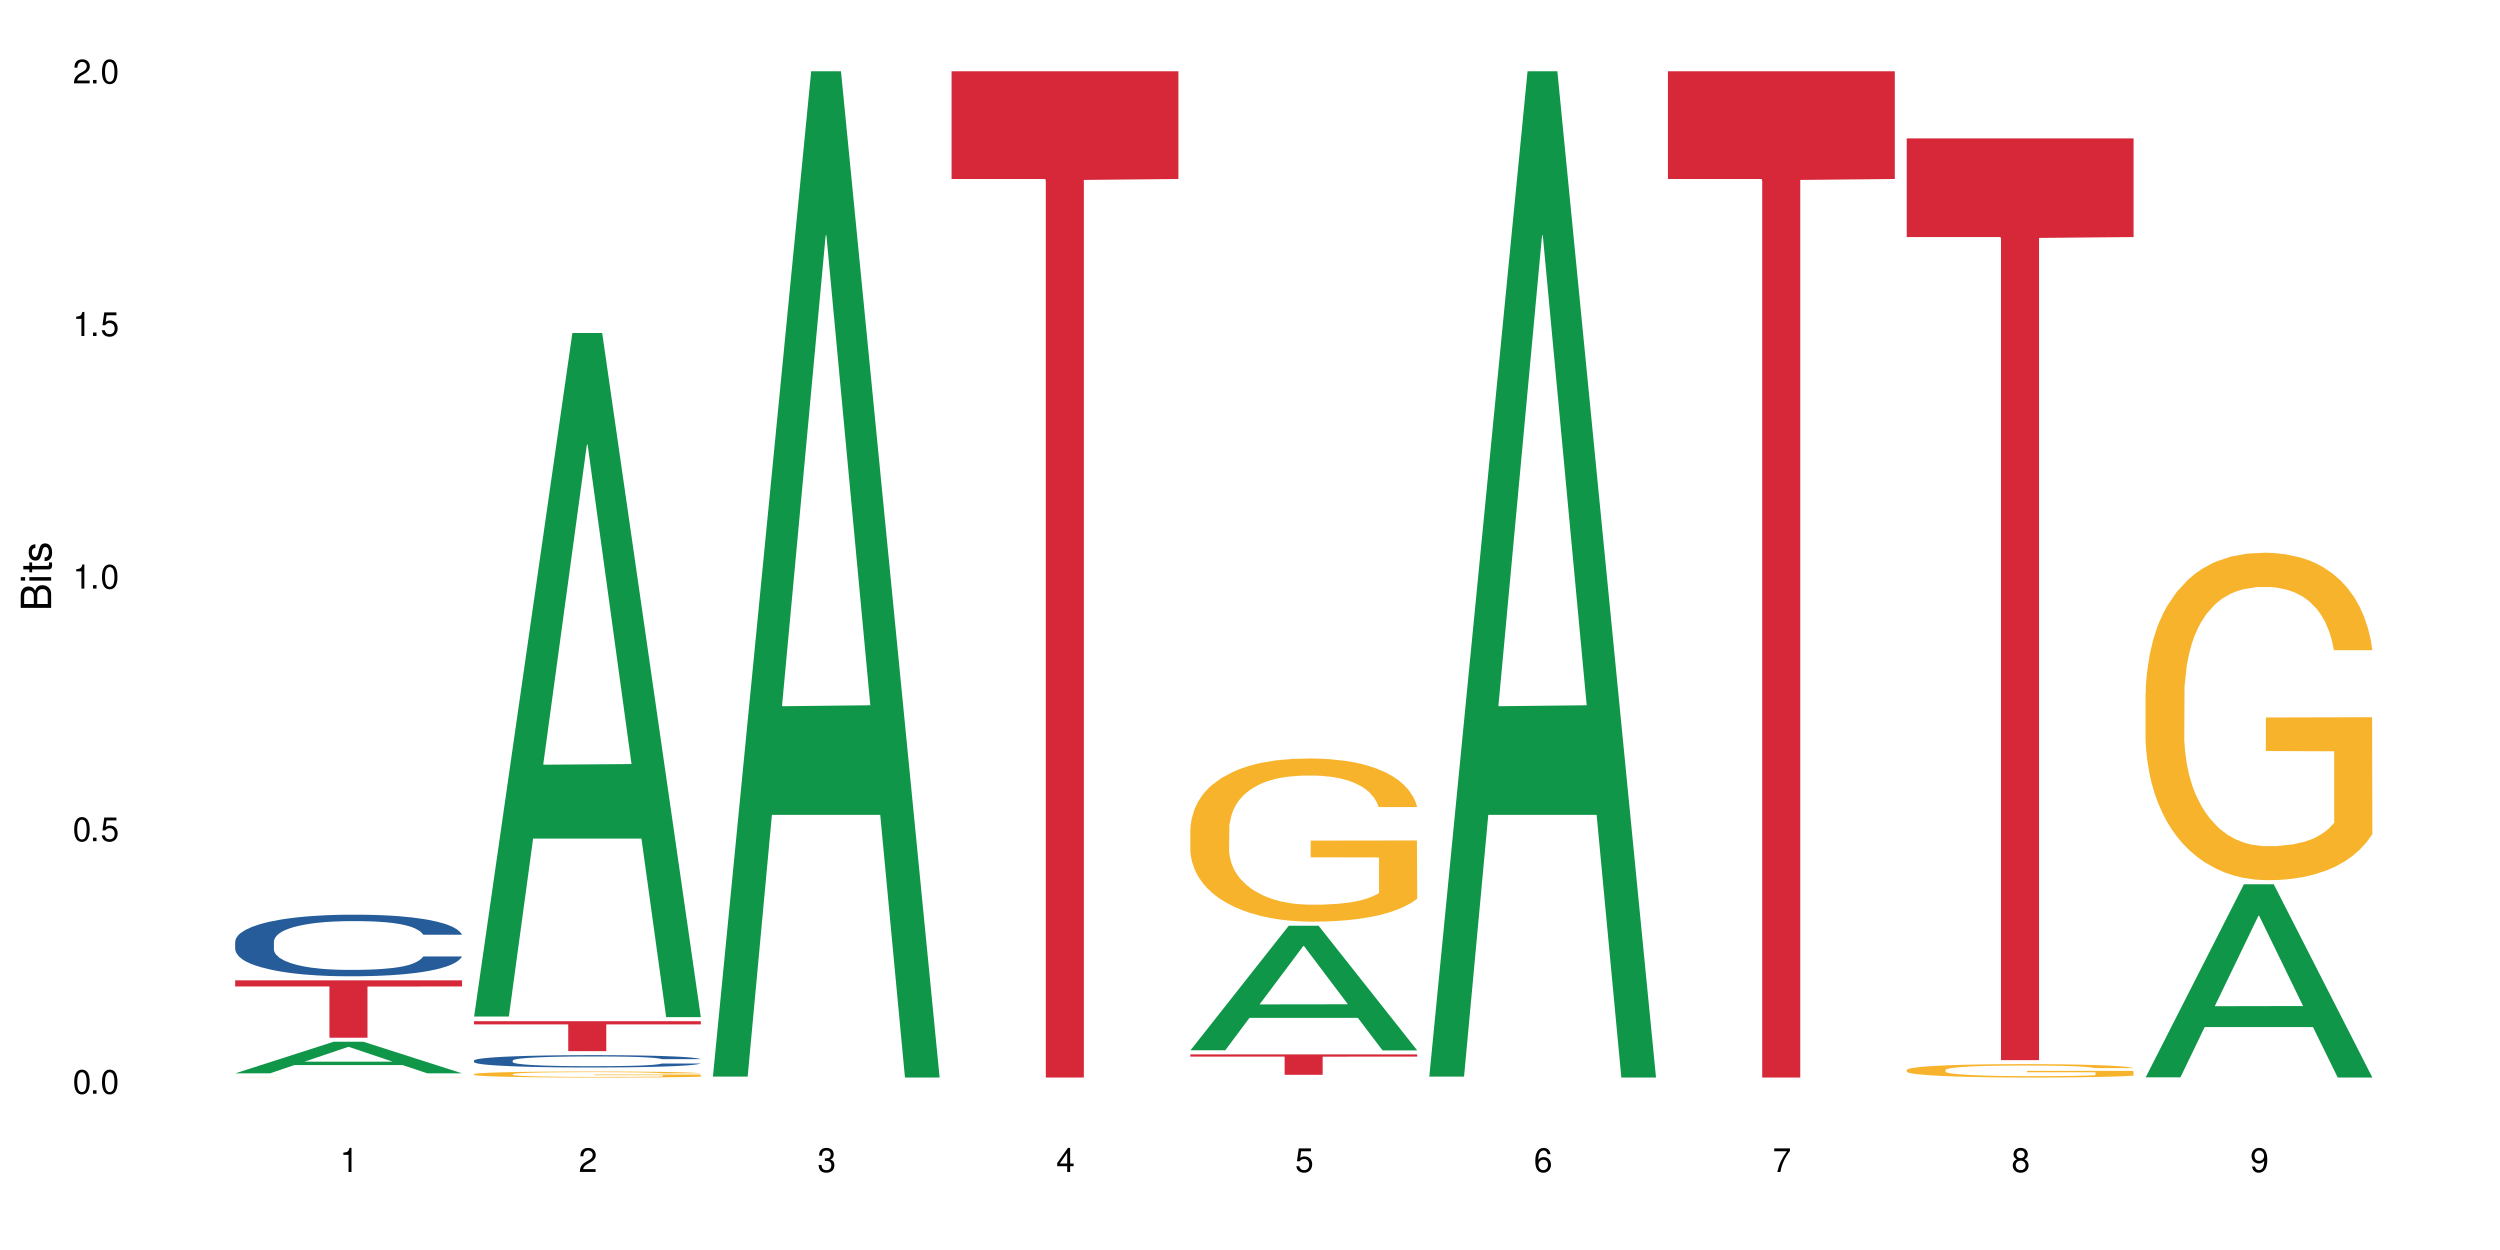 <?xml version="1.0" encoding="UTF-8"?>
<svg xmlns="http://www.w3.org/2000/svg" xmlns:xlink="http://www.w3.org/1999/xlink" width="720" height="360" viewBox="0 0 720 360">
<defs>
<g>
<g id="glyph-0-0">
</g>
<g id="glyph-0-1">
<path d="M 2.641 -6.938 C 2 -6.938 1.422 -6.656 1.078 -6.172 C 0.641 -5.562 0.406 -4.641 0.406 -3.359 C 0.406 -1.016 1.188 0.219 2.641 0.219 C 4.078 0.219 4.859 -1.016 4.859 -3.297 C 4.859 -4.641 4.656 -5.547 4.203 -6.172 C 3.844 -6.656 3.281 -6.938 2.641 -6.938 Z M 2.641 -6.188 C 3.547 -6.188 4 -5.25 4 -3.375 C 4 -1.406 3.562 -0.484 2.625 -0.484 C 1.734 -0.484 1.281 -1.438 1.281 -3.344 C 1.281 -5.25 1.734 -6.188 2.641 -6.188 Z M 2.641 -6.188 "/>
</g>
<g id="glyph-0-2">
<path d="M 1.828 -1 L 0.828 -1 L 0.828 0 L 1.828 0 Z M 1.828 -1 "/>
</g>
<g id="glyph-0-3">
<path d="M 4.562 -6.797 L 1.062 -6.797 L 0.547 -3.094 L 1.328 -3.094 C 1.719 -3.562 2.047 -3.734 2.578 -3.734 C 3.484 -3.734 4.062 -3.109 4.062 -2.094 C 4.062 -1.125 3.484 -0.531 2.578 -0.531 C 1.828 -0.531 1.375 -0.906 1.188 -1.672 L 0.328 -1.672 C 0.453 -1.109 0.547 -0.844 0.75 -0.594 C 1.125 -0.078 1.828 0.219 2.594 0.219 C 3.969 0.219 4.922 -0.781 4.922 -2.219 C 4.922 -3.562 4.031 -4.484 2.719 -4.484 C 2.25 -4.484 1.859 -4.359 1.469 -4.062 L 1.734 -5.969 L 4.562 -5.969 Z M 4.562 -6.797 "/>
</g>
<g id="glyph-0-4">
<path d="M 2.484 -4.938 L 2.484 0 L 3.328 0 L 3.328 -6.938 L 2.766 -6.938 C 2.469 -5.875 2.281 -5.734 0.984 -5.562 L 0.984 -4.938 Z M 2.484 -4.938 "/>
</g>
<g id="glyph-0-5">
<path d="M 4.859 -0.828 L 1.281 -0.828 C 1.359 -1.406 1.672 -1.781 2.5 -2.281 L 3.469 -2.828 C 4.406 -3.344 4.906 -4.062 4.906 -4.906 C 4.906 -5.484 4.672 -6.031 4.266 -6.406 C 3.859 -6.766 3.375 -6.938 2.719 -6.938 C 1.859 -6.938 1.219 -6.625 0.844 -6.031 C 0.609 -5.672 0.5 -5.234 0.484 -4.531 L 1.328 -4.531 C 1.359 -5.016 1.406 -5.281 1.531 -5.516 C 1.75 -5.938 2.188 -6.203 2.703 -6.203 C 3.469 -6.203 4.031 -5.641 4.031 -4.891 C 4.031 -4.344 3.719 -3.859 3.125 -3.516 L 2.234 -3 C 0.812 -2.172 0.406 -1.531 0.328 -0.016 L 4.859 -0.016 Z M 4.859 -0.828 "/>
</g>
<g id="glyph-0-6">
<path d="M 2.125 -3.188 L 2.578 -3.188 C 3.5 -3.188 3.984 -2.766 3.984 -1.922 C 3.984 -1.062 3.469 -0.531 2.594 -0.531 C 1.656 -0.531 1.203 -1 1.156 -2.016 L 0.312 -2.016 C 0.344 -1.453 0.438 -1.094 0.609 -0.781 C 0.953 -0.109 1.625 0.219 2.547 0.219 C 3.953 0.219 4.859 -0.625 4.859 -1.938 C 4.859 -2.828 4.516 -3.297 3.703 -3.594 C 4.344 -3.844 4.656 -4.328 4.656 -5.031 C 4.656 -6.219 3.875 -6.938 2.578 -6.938 C 1.203 -6.938 0.484 -6.172 0.453 -4.703 L 1.297 -4.703 C 1.312 -5.125 1.344 -5.359 1.453 -5.578 C 1.641 -5.969 2.062 -6.203 2.594 -6.203 C 3.344 -6.203 3.797 -5.75 3.797 -5 C 3.797 -4.516 3.609 -4.219 3.25 -4.047 C 3.016 -3.953 2.703 -3.922 2.125 -3.906 Z M 2.125 -3.188 "/>
</g>
<g id="glyph-0-7">
<path d="M 3.141 -1.672 L 3.141 0 L 3.984 0 L 3.984 -1.672 L 4.984 -1.672 L 4.984 -2.438 L 3.984 -2.438 L 3.984 -6.938 L 3.359 -6.938 L 0.266 -2.578 L 0.266 -1.672 Z M 3.141 -2.438 L 1 -2.438 L 3.141 -5.5 Z M 3.141 -2.438 "/>
</g>
<g id="glyph-0-8">
<path d="M 4.781 -5.125 C 4.609 -6.266 3.891 -6.938 2.844 -6.938 C 2.094 -6.938 1.422 -6.578 1.031 -5.953 C 0.594 -5.266 0.406 -4.422 0.406 -3.172 C 0.406 -2 0.578 -1.25 0.984 -0.641 C 1.359 -0.078 1.953 0.219 2.703 0.219 C 3.984 0.219 4.922 -0.75 4.922 -2.094 C 4.922 -3.375 4.062 -4.281 2.844 -4.281 C 2.172 -4.281 1.641 -4.031 1.281 -3.516 C 1.281 -5.234 1.828 -6.188 2.797 -6.188 C 3.391 -6.188 3.797 -5.797 3.938 -5.125 Z M 2.734 -3.531 C 3.547 -3.531 4.062 -2.953 4.062 -2.031 C 4.062 -1.156 3.484 -0.531 2.703 -0.531 C 1.922 -0.531 1.328 -1.188 1.328 -2.078 C 1.328 -2.938 1.906 -3.531 2.734 -3.531 Z M 2.734 -3.531 "/>
</g>
<g id="glyph-0-9">
<path d="M 4.984 -6.797 L 0.438 -6.797 L 0.438 -5.969 L 4.109 -5.969 C 2.5 -3.656 1.828 -2.234 1.328 0 L 2.219 0 C 2.594 -2.172 3.453 -4.047 4.984 -6.094 Z M 4.984 -6.797 "/>
</g>
<g id="glyph-0-10">
<path d="M 3.75 -3.656 C 4.469 -4.094 4.688 -4.438 4.688 -5.078 C 4.688 -6.172 3.844 -6.938 2.641 -6.938 C 1.438 -6.938 0.594 -6.172 0.594 -5.094 C 0.594 -4.438 0.812 -4.094 1.516 -3.656 C 0.734 -3.266 0.359 -2.703 0.359 -1.922 C 0.359 -0.656 1.281 0.219 2.641 0.219 C 3.984 0.219 4.922 -0.656 4.922 -1.922 C 4.922 -2.703 4.531 -3.266 3.75 -3.656 Z M 2.641 -6.188 C 3.359 -6.188 3.812 -5.75 3.812 -5.062 C 3.812 -4.406 3.344 -3.984 2.641 -3.984 C 1.922 -3.984 1.453 -4.406 1.453 -5.078 C 1.453 -5.75 1.922 -6.188 2.641 -6.188 Z M 2.641 -3.266 C 3.484 -3.266 4.062 -2.719 4.062 -1.906 C 4.062 -1.078 3.484 -0.531 2.625 -0.531 C 1.797 -0.531 1.219 -1.094 1.219 -1.906 C 1.219 -2.719 1.781 -3.266 2.641 -3.266 Z M 2.641 -3.266 "/>
</g>
<g id="glyph-0-11">
<path d="M 0.516 -1.578 C 0.672 -0.453 1.406 0.219 2.438 0.219 C 3.188 0.219 3.859 -0.141 4.266 -0.766 C 4.688 -1.453 4.891 -2.297 4.891 -3.547 C 4.891 -4.719 4.703 -5.453 4.312 -6.078 C 3.938 -6.641 3.344 -6.938 2.594 -6.938 C 1.297 -6.938 0.359 -5.969 0.359 -4.625 C 0.359 -3.344 1.234 -2.453 2.453 -2.453 C 3.094 -2.453 3.578 -2.672 4.016 -3.203 C 4 -1.484 3.469 -0.531 2.5 -0.531 C 1.906 -0.531 1.484 -0.906 1.359 -1.578 Z M 2.578 -6.203 C 3.375 -6.203 3.969 -5.531 3.969 -4.641 C 3.969 -3.797 3.391 -3.188 2.547 -3.188 C 1.734 -3.188 1.234 -3.766 1.234 -4.688 C 1.234 -5.562 1.797 -6.203 2.578 -6.203 Z M 2.578 -6.203 "/>
</g>
<g id="glyph-1-0">
</g>
<g id="glyph-1-1">
<path d="M 0 -0.953 L 0 -4.891 C 0 -5.719 -0.234 -6.344 -0.734 -6.797 C -1.188 -7.234 -1.812 -7.469 -2.5 -7.469 C -3.547 -7.469 -4.188 -7 -4.625 -5.875 C -4.984 -6.688 -5.625 -7.094 -6.531 -7.094 C -7.172 -7.094 -7.734 -6.859 -8.141 -6.391 C -8.562 -5.922 -8.75 -5.344 -8.75 -4.5 L -8.75 -0.953 Z M -4.984 -2.062 L -7.766 -2.062 L -7.766 -4.219 C -7.766 -4.844 -7.688 -5.203 -7.453 -5.5 C -7.219 -5.812 -6.859 -5.969 -6.375 -5.969 C -5.891 -5.969 -5.531 -5.812 -5.297 -5.5 C -5.062 -5.203 -4.984 -4.844 -4.984 -4.219 Z M -0.984 -2.062 L -4 -2.062 L -4 -4.781 C -4 -5.766 -3.438 -6.359 -2.484 -6.359 C -1.547 -6.359 -0.984 -5.766 -0.984 -4.781 Z M -0.984 -2.062 "/>
</g>
<g id="glyph-1-2">
<path d="M -6.281 -1.797 L -6.281 -0.797 L 0 -0.797 L 0 -1.797 Z M -8.75 -1.797 L -8.75 -0.797 L -7.484 -0.797 L -7.484 -1.797 Z M -8.75 -1.797 "/>
</g>
<g id="glyph-1-3">
<path d="M -6.281 -3.047 L -6.281 -2.016 L -8.016 -2.016 L -8.016 -1.016 L -6.281 -1.016 L -6.281 -0.172 L -5.469 -0.172 L -5.469 -1.016 L -0.719 -1.016 C -0.078 -1.016 0.281 -1.453 0.281 -2.234 C 0.281 -2.5 0.25 -2.719 0.188 -3.047 L -0.641 -3.047 C -0.609 -2.906 -0.594 -2.766 -0.594 -2.562 C -0.594 -2.141 -0.719 -2.016 -1.156 -2.016 L -5.469 -2.016 L -5.469 -3.047 Z M -6.281 -3.047 "/>
</g>
<g id="glyph-1-4">
<path d="M -4.531 -5.25 C -5.766 -5.25 -6.469 -4.422 -6.469 -2.969 C -6.469 -1.516 -5.719 -0.562 -4.547 -0.562 C -3.562 -0.562 -3.094 -1.062 -2.734 -2.562 L -2.516 -3.484 C -2.344 -4.188 -2.094 -4.469 -1.641 -4.469 C -1.047 -4.469 -0.641 -3.875 -0.641 -3 C -0.641 -2.453 -0.797 -2 -1.062 -1.75 C -1.25 -1.594 -1.422 -1.531 -1.875 -1.469 L -1.875 -0.406 C -0.422 -0.453 0.281 -1.266 0.281 -2.922 C 0.281 -4.5 -0.5 -5.516 -1.719 -5.516 C -2.656 -5.516 -3.172 -4.984 -3.469 -3.734 L -3.703 -2.766 C -3.891 -1.953 -4.156 -1.609 -4.594 -1.609 C -5.188 -1.609 -5.547 -2.125 -5.547 -2.938 C -5.547 -3.75 -5.203 -4.172 -4.531 -4.203 Z M -4.531 -5.25 "/>
</g>
</g>
</defs>
<rect x="-72" y="-36" width="864" height="432" fill="rgb(100%, 100%, 100%)" fill-opacity="1"/>
<path fill-rule="nonzero" fill="rgb(6.275%, 58.824%, 28.235%)" fill-opacity="1" d="M 67.73 309.113 L 67.801 309.105 L 96.07 300.027 L 104.656 300.027 L 133.066 309.121 L 123.082 309.121 L 115.965 306.746 L 84.762 306.746 L 77.781 309.113 L 67.73 309.113 L 87.766 305.766 L 113.102 305.758 L 100.469 301.512 L 100.328 301.504 L 100.188 301.531 L 87.695 305.758 L 87.766 305.766 Z M 67.73 309.113 "/>
<path fill-rule="nonzero" fill="rgb(14.51%, 36.078%, 60%)" fill-opacity="1" d="M 67.73 271.156 L 67.812 271.141 L 67.812 270.75 L 68.051 270.133 L 68.605 269.355 L 69.164 268.82 L 70.598 267.863 L 72.59 266.941 L 74.664 266.227 L 76.176 265.805 L 77.531 265.48 L 80.637 264.883 L 82.629 264.574 L 84.781 264.297 L 87.41 264.023 L 89.324 263.859 L 93.625 263.602 L 96.812 263.488 L 99.281 263.438 L 104.621 263.438 L 107.809 263.504 L 110.117 263.586 L 112.668 263.715 L 114.82 263.859 L 118.562 264.215 L 121.91 264.672 L 123.426 264.93 L 125.816 265.434 L 127.648 265.918 L 128.922 266.34 L 130.355 266.941 L 131.629 267.668 L 132.586 268.496 L 133.066 269.195 L 121.91 269.195 L 121.352 268.547 L 120.715 268.043 L 119.52 267.379 L 118.324 266.906 L 116.652 266.438 L 115.137 266.129 L 113.066 265.82 L 111.234 265.625 L 109.32 265.48 L 107.488 265.383 L 103.984 265.285 L 99.922 265.285 L 98.406 265.32 L 95.297 265.449 L 93.625 265.562 L 91.234 265.789 L 89.562 266 L 87.57 266.324 L 86.215 266.602 L 84.543 267.02 L 83.348 267.395 L 81.992 267.93 L 81.195 268.336 L 80.48 268.789 L 79.84 269.324 L 79.363 269.891 L 79.043 270.492 L 78.887 271.074 L 78.887 273.586 L 79.043 274.172 L 79.441 274.852 L 80.48 275.84 L 81.992 276.699 L 83.746 277.379 L 85.418 277.867 L 86.375 278.094 L 87.648 278.355 L 89.641 278.68 L 92.512 279.004 L 94.184 279.133 L 96.734 279.262 L 99.363 279.328 L 102.867 279.328 L 105.977 279.262 L 108.047 279.18 L 110.199 279.051 L 113.145 278.773 L 114.98 278.516 L 116.57 278.207 L 117.766 277.898 L 118.562 277.641 L 119.758 277.137 L 120.715 276.586 L 121.434 276.02 L 121.91 275.469 L 133.066 275.469 L 132.586 276.117 L 131.871 276.75 L 131.152 277.219 L 130.039 277.785 L 128.762 278.289 L 126.93 278.855 L 125.418 279.23 L 123.426 279.633 L 121.59 279.941 L 119.602 280.219 L 116.652 280.543 L 114.738 280.703 L 112.668 280.852 L 110.199 280.98 L 107.09 281.094 L 103.746 281.16 L 100.637 281.176 L 97.289 281.141 L 94.82 281.078 L 91.555 280.93 L 87.492 280.641 L 84.543 280.332 L 82.23 280.023 L 80.238 279.699 L 78.008 279.262 L 75.141 278.547 L 73.387 277.996 L 72.191 277.543 L 70.84 276.91 L 69.883 276.344 L 68.766 275.434 L 67.969 274.285 L 67.73 273.395 Z M 67.73 271.156 "/>
<path fill-rule="nonzero" fill="rgb(96.863%, 70.196%, 16.863%)" fill-opacity="1" d="M 67.73 310.305 L 67.812 310.305 L 68.129 310.301 L 68.926 310.301 L 69.961 310.297 L 71.078 310.297 L 71.793 310.293 L 74.023 310.293 L 76.656 310.289 L 83.906 310.289 L 86.852 310.285 L 118.961 310.285 L 121.512 310.289 L 125.816 310.289 L 127.727 310.293 L 130.676 310.293 L 131.871 310.297 L 132.586 310.297 L 133.066 310.301 L 121.988 310.301 L 121.352 310.297 L 120.637 310.297 L 119.441 310.293 L 112.906 310.293 L 110.516 310.289 L 92.113 310.289 L 89.879 310.293 L 83.746 310.293 L 82.871 310.297 L 80.957 310.297 L 80.082 310.301 L 79.602 310.301 L 78.965 310.305 L 78.887 310.312 L 79.125 310.312 L 79.602 310.316 L 80.238 310.316 L 81.195 310.32 L 83.824 310.32 L 85.258 310.324 L 91.473 310.324 L 93.625 310.328 L 116.73 310.328 L 118.406 310.324 L 122.07 310.324 L 122.07 310.312 L 102.391 310.312 L 102.391 310.309 L 132.984 310.309 L 133.066 310.324 L 131.391 310.328 L 125.258 310.328 L 122.309 310.332 L 87.969 310.332 L 84.781 310.328 L 78.406 310.328 L 76.496 310.324 L 72.59 310.324 L 71.316 310.32 L 70.359 310.32 L 69.484 310.316 L 68.211 310.316 L 67.891 310.312 L 67.73 310.312 Z M 67.73 310.305 "/>
<path fill-rule="nonzero" fill="rgb(83.922%, 15.686%, 22.353%)" fill-opacity="1" d="M 67.73 282.34 L 133.066 282.34 L 133.066 284.105 L 105.836 284.121 L 105.836 298.863 L 94.879 298.863 L 94.879 284.137 L 94.723 284.105 L 67.73 284.105 Z M 67.73 282.34 "/>
<path fill-rule="nonzero" fill="rgb(6.275%, 58.824%, 28.235%)" fill-opacity="1" d="M 136.504 292.754 L 136.574 292.57 L 164.844 95.906 L 173.43 95.906 L 201.836 292.941 L 191.855 292.941 L 184.738 241.508 L 153.535 241.508 L 146.555 292.754 L 136.504 292.754 L 156.535 220.234 L 181.875 220.047 L 169.242 128.098 L 169.102 127.914 L 168.961 128.469 L 156.469 220.047 L 156.535 220.234 Z M 136.504 292.754 "/>
<path fill-rule="nonzero" fill="rgb(14.51%, 36.078%, 60%)" fill-opacity="1" d="M 136.504 305.43 L 136.582 305.426 L 136.582 305.348 L 136.824 305.227 L 137.379 305.07 L 137.938 304.965 L 139.371 304.773 L 141.363 304.586 L 143.434 304.445 L 144.949 304.359 L 146.305 304.297 L 149.41 304.176 L 151.402 304.113 L 153.555 304.059 L 156.184 304.004 L 158.098 303.973 L 162.398 303.918 L 165.586 303.898 L 168.055 303.887 L 173.395 303.887 L 176.582 303.898 L 178.891 303.918 L 181.441 303.941 L 183.594 303.973 L 187.336 304.043 L 190.684 304.133 L 192.195 304.188 L 194.586 304.285 L 196.418 304.383 L 197.695 304.469 L 199.129 304.586 L 200.402 304.734 L 201.359 304.898 L 201.836 305.039 L 190.684 305.039 L 190.125 304.91 L 189.488 304.809 L 188.293 304.676 L 187.098 304.582 L 185.426 304.488 L 183.91 304.426 L 181.84 304.363 L 180.008 304.324 L 178.094 304.297 L 176.262 304.277 L 172.758 304.258 L 168.691 304.258 L 167.18 304.262 L 164.07 304.289 L 162.398 304.312 L 160.008 304.355 L 158.336 304.398 L 156.344 304.465 L 154.988 304.52 L 153.316 304.605 L 152.121 304.68 L 150.766 304.785 L 149.969 304.867 L 149.25 304.957 L 148.613 305.062 L 148.137 305.176 L 147.816 305.297 L 147.66 305.414 L 147.66 305.918 L 147.816 306.035 L 148.215 306.168 L 149.25 306.367 L 150.766 306.539 L 152.52 306.676 L 154.191 306.773 L 155.148 306.816 L 156.422 306.871 L 158.414 306.934 L 161.281 307 L 162.957 307.023 L 165.504 307.051 L 168.137 307.062 L 171.641 307.062 L 174.746 307.051 L 176.82 307.035 L 178.973 307.008 L 181.918 306.953 L 183.75 306.902 L 185.344 306.84 L 186.539 306.777 L 187.336 306.727 L 188.531 306.625 L 189.488 306.516 L 190.203 306.402 L 190.684 306.293 L 201.836 306.293 L 201.359 306.422 L 200.645 306.547 L 199.926 306.645 L 198.809 306.758 L 197.535 306.855 L 195.703 306.969 L 194.188 307.043 L 192.195 307.125 L 190.363 307.188 L 188.371 307.242 L 185.426 307.309 L 183.512 307.34 L 181.441 307.367 L 178.973 307.395 L 175.863 307.418 L 172.516 307.43 L 169.41 307.434 L 166.062 307.426 L 163.594 307.414 L 160.328 307.387 L 156.262 307.328 L 153.316 307.266 L 151.004 307.203 L 149.012 307.141 L 146.781 307.051 L 143.914 306.91 L 142.16 306.797 L 140.965 306.707 L 139.609 306.582 L 138.656 306.469 L 137.539 306.285 L 136.742 306.055 L 136.504 305.879 Z M 136.504 305.43 "/>
<path fill-rule="nonzero" fill="rgb(96.863%, 70.196%, 16.863%)" fill-opacity="1" d="M 136.504 309.34 L 136.582 309.34 L 136.582 309.309 L 136.902 309.234 L 137.699 309.137 L 138.734 309.059 L 139.852 308.992 L 140.566 308.961 L 141.762 308.914 L 142.797 308.879 L 145.426 308.809 L 148.773 308.742 L 150.605 308.711 L 152.68 308.684 L 155.625 308.656 L 156.98 308.645 L 161.125 308.617 L 165.824 308.602 L 171.004 308.598 L 173.395 308.598 L 176.66 308.605 L 181.121 308.621 L 183.672 308.641 L 185.664 308.656 L 187.734 308.676 L 190.285 308.707 L 192.676 308.746 L 194.586 308.781 L 196.5 308.832 L 198.094 308.883 L 199.449 308.938 L 200.645 309.004 L 201.359 309.059 L 201.836 309.113 L 190.762 309.113 L 190.125 309.059 L 189.41 309.016 L 188.215 308.965 L 187.02 308.926 L 185.824 308.895 L 183.594 308.855 L 181.68 308.828 L 179.289 308.809 L 176.98 308.793 L 174.348 308.781 L 168.535 308.781 L 164.707 308.789 L 162.477 308.805 L 160.883 308.816 L 158.652 308.84 L 157.301 308.859 L 156.504 308.871 L 154.113 308.922 L 152.52 308.965 L 151.641 308.996 L 150.527 309.043 L 149.73 309.086 L 148.852 309.148 L 148.375 309.195 L 147.738 309.305 L 147.66 309.59 L 147.898 309.648 L 148.375 309.715 L 149.012 309.773 L 149.969 309.832 L 150.926 309.879 L 152.598 309.941 L 154.031 309.98 L 155.148 310.008 L 157.301 310.051 L 158.176 310.066 L 160.246 310.094 L 162.398 310.117 L 165.027 310.133 L 167.02 310.145 L 170.207 310.152 L 174.27 310.152 L 179.051 310.141 L 182.078 310.129 L 184.148 310.117 L 185.504 310.105 L 187.176 310.09 L 188.371 310.074 L 189.488 310.055 L 190.844 310.027 L 190.844 309.648 L 171.164 309.648 L 171.164 309.469 L 201.758 309.469 L 201.836 310.09 L 200.164 310.133 L 198.094 310.172 L 196.102 310.203 L 194.031 310.23 L 191.082 310.262 L 188.691 310.281 L 185.027 310.301 L 181.68 310.316 L 178.176 310.324 L 175.066 310.332 L 171.402 310.332 L 168.137 310.328 L 164.629 310.32 L 161.84 310.309 L 159.289 310.293 L 156.742 310.27 L 153.555 310.238 L 151.484 310.211 L 149.332 310.176 L 147.18 310.137 L 145.27 310.094 L 143.992 310.062 L 142.719 310.023 L 141.363 309.977 L 140.09 309.922 L 139.133 309.871 L 138.258 309.816 L 137.617 309.766 L 136.98 309.695 L 136.664 309.637 L 136.504 309.586 Z M 136.504 309.34 "/>
<path fill-rule="nonzero" fill="rgb(83.922%, 15.686%, 22.353%)" fill-opacity="1" d="M 136.504 294.105 L 201.836 294.105 L 201.836 295.027 L 174.609 295.035 L 174.609 302.723 L 163.652 302.723 L 163.652 295.043 L 163.496 295.027 L 136.504 295.027 Z M 136.504 294.105 "/>
<path fill-rule="nonzero" fill="rgb(6.275%, 58.824%, 28.235%)" fill-opacity="1" d="M 205.277 310.059 L 205.348 309.789 L 233.617 20.527 L 242.203 20.527 L 270.609 310.332 L 260.629 310.332 L 253.508 234.684 L 222.309 234.684 L 215.328 310.059 L 205.277 310.059 L 225.309 203.391 L 250.648 203.117 L 238.012 67.875 L 237.875 67.602 L 237.734 68.418 L 225.238 203.117 L 225.309 203.391 Z M 205.277 310.059 "/>
<path fill-rule="nonzero" fill="rgb(83.922%, 15.686%, 22.353%)" fill-opacity="1" d="M 274.051 20.527 L 339.383 20.527 L 339.383 51.547 L 312.152 51.82 L 312.152 310.332 L 301.199 310.332 L 301.199 52.094 L 301.039 51.547 L 274.051 51.547 Z M 274.051 20.527 "/>
<path fill-rule="nonzero" fill="rgb(6.275%, 58.824%, 28.235%)" fill-opacity="1" d="M 342.82 302.48 L 342.891 302.445 L 371.16 266.609 L 379.746 266.609 L 408.156 302.512 L 398.176 302.512 L 391.055 293.141 L 359.852 293.141 L 352.875 302.48 L 342.82 302.48 L 362.855 289.266 L 388.191 289.23 L 375.559 272.477 L 375.418 272.441 L 375.281 272.543 L 362.785 289.23 L 362.855 289.266 Z M 342.82 302.48 "/>
<path fill-rule="nonzero" fill="rgb(96.863%, 70.196%, 16.863%)" fill-opacity="1" d="M 342.82 238.574 L 342.902 238.531 L 342.902 237.672 L 343.219 235.738 L 344.016 233.078 L 345.051 230.887 L 346.168 229.172 L 346.887 228.27 L 348.082 226.98 L 349.117 226.039 L 351.746 224.105 L 355.094 222.305 L 356.926 221.531 L 358.996 220.801 L 361.945 219.984 L 363.297 219.684 L 367.441 218.996 L 372.141 218.566 L 377.32 218.438 L 379.711 218.48 L 382.977 218.652 L 387.441 219.125 L 389.988 219.555 L 391.98 219.984 L 394.055 220.543 L 396.602 221.402 L 398.992 222.43 L 400.906 223.461 L 402.816 224.75 L 404.41 226.125 L 405.766 227.625 L 406.961 229.43 L 407.68 230.93 L 408.156 232.434 L 397.082 232.434 L 396.445 230.93 L 395.727 229.773 L 394.531 228.355 L 393.336 227.324 L 392.141 226.512 L 389.91 225.395 L 387.996 224.707 L 385.609 224.105 L 383.297 223.719 L 380.668 223.461 L 379.074 223.375 L 374.852 223.375 L 371.027 223.676 L 368.797 224.02 L 367.203 224.363 L 364.973 225.008 L 363.617 225.523 L 362.82 225.867 L 360.43 227.195 L 358.836 228.398 L 357.961 229.215 L 356.844 230.504 L 356.047 231.66 L 355.172 233.379 L 354.695 234.668 L 354.055 237.586 L 353.977 245.312 L 354.215 246.945 L 354.695 248.703 L 355.332 250.25 L 356.285 251.879 L 357.242 253.125 L 358.918 254.801 L 360.352 255.914 L 361.465 256.645 L 363.617 257.805 L 364.492 258.191 L 366.566 258.965 L 368.715 259.566 L 371.344 260.078 L 373.336 260.336 L 376.523 260.551 L 380.59 260.551 L 385.367 260.293 L 388.395 259.953 L 390.469 259.609 L 391.824 259.309 L 393.496 258.836 L 394.691 258.406 L 395.805 257.934 L 397.16 257.203 L 397.16 246.945 L 377.48 246.902 L 377.48 242.094 L 408.074 242.051 L 408.156 258.836 L 406.484 259.996 L 404.41 261.109 L 402.418 261.969 L 400.348 262.699 L 397.398 263.516 L 395.008 264.031 L 391.344 264.629 L 387.996 265.016 L 384.492 265.273 L 381.387 265.402 L 377.719 265.445 L 374.453 265.359 L 370.949 265.102 L 368.16 264.758 L 365.609 264.328 L 363.059 263.773 L 359.871 262.871 L 357.801 262.141 L 355.648 261.238 L 353.5 260.164 L 351.586 259.008 L 350.312 258.105 L 349.035 257.074 L 347.684 255.789 L 346.406 254.328 L 345.449 252.996 L 344.574 251.496 L 343.938 250.078 L 343.301 248.145 L 342.98 246.602 L 342.82 245.27 Z M 342.82 238.574 "/>
<path fill-rule="nonzero" fill="rgb(83.922%, 15.686%, 22.353%)" fill-opacity="1" d="M 342.82 303.676 L 408.156 303.676 L 408.156 304.305 L 380.926 304.312 L 380.926 309.551 L 369.973 309.551 L 369.973 304.316 L 369.812 304.305 L 342.82 304.305 Z M 342.82 303.676 "/>
<path fill-rule="nonzero" fill="rgb(6.275%, 58.824%, 28.235%)" fill-opacity="1" d="M 411.594 310.059 L 411.664 309.789 L 439.934 20.527 L 448.52 20.527 L 476.93 310.332 L 466.945 310.332 L 459.828 234.684 L 428.625 234.684 L 421.645 310.059 L 411.594 310.059 L 431.629 203.391 L 456.965 203.117 L 444.332 67.875 L 444.191 67.602 L 444.051 68.418 L 431.559 203.117 L 431.629 203.391 Z M 411.594 310.059 "/>
<path fill-rule="nonzero" fill="rgb(83.922%, 15.686%, 22.353%)" fill-opacity="1" d="M 480.367 20.527 L 545.703 20.527 L 545.703 51.547 L 518.473 51.82 L 518.473 310.332 L 507.516 310.332 L 507.516 52.094 L 507.359 51.547 L 480.367 51.547 Z M 480.367 20.527 "/>
<path fill-rule="nonzero" fill="rgb(96.863%, 70.196%, 16.863%)" fill-opacity="1" d="M 549.141 308.125 L 549.219 308.125 L 549.219 308.055 L 549.539 307.895 L 550.336 307.676 L 551.371 307.496 L 552.484 307.355 L 553.203 307.281 L 554.398 307.176 L 555.434 307.098 L 558.062 306.941 L 561.41 306.793 L 563.242 306.727 L 565.312 306.668 L 568.262 306.602 L 569.617 306.578 L 573.758 306.52 L 578.461 306.484 L 583.641 306.473 L 586.031 306.477 L 589.297 306.492 L 593.758 306.531 L 596.309 306.566 L 598.301 306.602 L 600.371 306.648 L 602.922 306.719 L 605.312 306.801 L 607.223 306.887 L 609.137 306.992 L 610.73 307.105 L 612.082 307.227 L 613.277 307.375 L 613.996 307.5 L 614.473 307.621 L 603.398 307.621 L 602.762 307.5 L 602.043 307.406 L 600.848 307.289 L 599.652 307.203 L 598.461 307.137 L 596.227 307.047 L 594.316 306.988 L 591.926 306.941 L 589.613 306.906 L 586.984 306.887 L 585.391 306.879 L 581.168 306.879 L 577.344 306.902 L 575.113 306.934 L 573.52 306.961 L 571.289 307.012 L 569.934 307.055 L 569.137 307.082 L 566.75 307.191 L 565.156 307.293 L 564.277 307.359 L 563.164 307.465 L 562.367 307.559 L 561.488 307.699 L 561.012 307.805 L 560.375 308.047 L 560.293 308.68 L 560.535 308.812 L 561.012 308.957 L 561.648 309.086 L 562.605 309.219 L 563.562 309.32 L 565.234 309.457 L 566.668 309.551 L 567.785 309.609 L 569.934 309.707 L 570.812 309.738 L 572.883 309.801 L 575.035 309.852 L 577.664 309.891 L 579.656 309.914 L 582.844 309.93 L 586.906 309.93 L 591.688 309.91 L 594.715 309.883 L 596.785 309.852 L 598.141 309.828 L 599.812 309.789 L 601.008 309.754 L 602.125 309.715 L 603.48 309.656 L 603.48 308.812 L 583.797 308.809 L 583.797 308.414 L 614.395 308.414 L 614.473 309.789 L 612.801 309.887 L 610.73 309.977 L 608.738 310.047 L 606.664 310.105 L 603.719 310.176 L 601.328 310.215 L 597.664 310.266 L 594.316 310.297 L 590.809 310.316 L 587.703 310.328 L 584.039 310.332 L 580.77 310.324 L 577.266 310.305 L 574.477 310.277 L 571.926 310.242 L 569.379 310.195 L 566.191 310.121 L 564.117 310.062 L 561.969 309.988 L 559.816 309.898 L 557.902 309.805 L 556.629 309.73 L 555.355 309.645 L 554 309.539 L 552.727 309.418 L 551.77 309.312 L 550.895 309.188 L 550.254 309.07 L 549.617 308.914 L 549.301 308.785 L 549.141 308.676 Z M 549.141 308.125 "/>
<path fill-rule="nonzero" fill="rgb(83.922%, 15.686%, 22.353%)" fill-opacity="1" d="M 549.141 39.855 L 614.473 39.855 L 614.473 68.27 L 587.246 68.52 L 587.246 305.309 L 576.289 305.309 L 576.289 68.77 L 576.129 68.27 L 549.141 68.27 Z M 549.141 39.855 "/>
<path fill-rule="nonzero" fill="rgb(6.275%, 58.824%, 28.235%)" fill-opacity="1" d="M 617.914 310.281 L 617.98 310.227 L 646.25 254.664 L 654.836 254.664 L 683.246 310.332 L 673.266 310.332 L 666.145 295.801 L 634.945 295.801 L 627.965 310.281 L 617.914 310.281 L 637.945 289.789 L 663.285 289.738 L 650.648 263.762 L 650.512 263.707 L 650.371 263.863 L 637.875 289.738 L 637.945 289.789 Z M 617.914 310.281 "/>
<path fill-rule="nonzero" fill="rgb(96.863%, 70.196%, 16.863%)" fill-opacity="1" d="M 617.914 199.578 L 617.992 199.492 L 617.992 197.77 L 618.312 193.891 L 619.109 188.551 L 620.145 184.16 L 621.258 180.711 L 621.977 178.902 L 623.172 176.32 L 624.207 174.426 L 626.836 170.547 L 630.184 166.93 L 632.016 165.379 L 634.086 163.914 L 637.035 162.277 L 638.391 161.676 L 642.531 160.297 L 647.234 159.438 L 652.414 159.176 L 654.801 159.266 L 658.07 159.609 L 662.531 160.555 L 665.082 161.418 L 667.074 162.277 L 669.145 163.398 L 671.695 165.121 L 674.082 167.188 L 675.996 169.258 L 677.91 171.84 L 679.5 174.598 L 680.855 177.613 L 682.051 181.23 L 682.77 184.246 L 683.246 187.258 L 672.172 187.258 L 671.535 184.246 L 670.816 181.918 L 669.621 179.074 L 668.426 177.008 L 667.23 175.371 L 665 173.133 L 663.09 171.754 L 660.699 170.547 L 658.387 169.773 L 655.758 169.258 L 654.164 169.082 L 649.941 169.082 L 646.117 169.688 L 643.887 170.375 L 642.293 171.066 L 640.062 172.355 L 638.707 173.391 L 637.91 174.078 L 635.52 176.75 L 633.926 179.164 L 633.051 180.801 L 631.934 183.383 L 631.141 185.707 L 630.262 189.156 L 629.785 191.738 L 629.148 197.598 L 629.066 213.102 L 629.305 216.375 L 629.785 219.906 L 630.422 223.008 L 631.379 226.281 L 632.332 228.777 L 634.008 232.137 L 635.441 234.379 L 636.559 235.844 L 638.707 238.168 L 639.586 238.941 L 641.656 240.492 L 643.809 241.699 L 646.438 242.734 L 648.43 243.25 L 651.617 243.68 L 655.68 243.68 L 660.461 243.164 L 663.488 242.477 L 665.559 241.785 L 666.914 241.184 L 668.586 240.234 L 669.781 239.375 L 670.898 238.426 L 672.25 236.961 L 672.25 216.375 L 652.57 216.289 L 652.57 206.641 L 683.168 206.555 L 683.246 240.234 L 681.574 242.562 L 679.5 244.801 L 677.512 246.523 L 675.438 247.988 L 672.492 249.625 L 670.102 250.66 L 666.434 251.863 L 663.09 252.641 L 659.582 253.156 L 656.477 253.414 L 652.809 253.5 L 649.543 253.328 L 646.039 252.812 L 643.25 252.121 L 640.699 251.262 L 638.148 250.141 L 634.965 248.332 L 632.891 246.867 L 630.742 245.059 L 628.59 242.906 L 626.676 240.578 L 625.402 238.77 L 624.129 236.703 L 622.773 234.121 L 621.496 231.191 L 620.543 228.52 L 619.664 225.504 L 619.027 222.664 L 618.391 218.785 L 618.07 215.684 L 617.914 213.016 Z M 617.914 199.578 "/>
<g fill="rgb(0%, 0%, 0%)" fill-opacity="1">
<use xlink:href="#glyph-0-1" x="20.965" y="314.993"/>
<use xlink:href="#glyph-0-2" x="25.965" y="314.993"/>
<use xlink:href="#glyph-0-1" x="28.965" y="314.993"/>
</g>
<g fill="rgb(0%, 0%, 0%)" fill-opacity="1">
<use xlink:href="#glyph-0-1" x="20.965" y="242.251"/>
<use xlink:href="#glyph-0-2" x="25.965" y="242.251"/>
<use xlink:href="#glyph-0-3" x="28.965" y="242.251"/>
</g>
<g fill="rgb(0%, 0%, 0%)" fill-opacity="1">
<use xlink:href="#glyph-0-4" x="20.965" y="169.509"/>
<use xlink:href="#glyph-0-2" x="25.965" y="169.509"/>
<use xlink:href="#glyph-0-1" x="28.965" y="169.509"/>
</g>
<g fill="rgb(0%, 0%, 0%)" fill-opacity="1">
<use xlink:href="#glyph-0-4" x="20.965" y="96.767"/>
<use xlink:href="#glyph-0-2" x="25.965" y="96.767"/>
<use xlink:href="#glyph-0-3" x="28.965" y="96.767"/>
</g>
<g fill="rgb(0%, 0%, 0%)" fill-opacity="1">
<use xlink:href="#glyph-0-5" x="20.965" y="24.024"/>
<use xlink:href="#glyph-0-2" x="25.965" y="24.024"/>
<use xlink:href="#glyph-0-1" x="28.965" y="24.024"/>
</g>
<g fill="rgb(0%, 0%, 0%)" fill-opacity="1">
<use xlink:href="#glyph-0-4" x="97.898" y="337.532"/>
</g>
<g fill="rgb(0%, 0%, 0%)" fill-opacity="1">
<use xlink:href="#glyph-0-5" x="166.672" y="337.532"/>
</g>
<g fill="rgb(0%, 0%, 0%)" fill-opacity="1">
<use xlink:href="#glyph-0-6" x="235.445" y="337.532"/>
</g>
<g fill="rgb(0%, 0%, 0%)" fill-opacity="1">
<use xlink:href="#glyph-0-7" x="304.215" y="337.532"/>
</g>
<g fill="rgb(0%, 0%, 0%)" fill-opacity="1">
<use xlink:href="#glyph-0-3" x="372.988" y="337.532"/>
</g>
<g fill="rgb(0%, 0%, 0%)" fill-opacity="1">
<use xlink:href="#glyph-0-8" x="441.762" y="337.532"/>
</g>
<g fill="rgb(0%, 0%, 0%)" fill-opacity="1">
<use xlink:href="#glyph-0-9" x="510.535" y="337.532"/>
</g>
<g fill="rgb(0%, 0%, 0%)" fill-opacity="1">
<use xlink:href="#glyph-0-10" x="579.309" y="337.532"/>
</g>
<g fill="rgb(0%, 0%, 0%)" fill-opacity="1">
<use xlink:href="#glyph-0-11" x="648.078" y="337.532"/>
</g>
<g fill="rgb(0%, 0%, 0%)" fill-opacity="1">
<use xlink:href="#glyph-1-1" x="14.725" y="176.012"/>
<use xlink:href="#glyph-1-2" x="14.725" y="168.012"/>
<use xlink:href="#glyph-1-3" x="14.725" y="165.012"/>
<use xlink:href="#glyph-1-4" x="14.725" y="162.012"/>
</g>
</svg>
